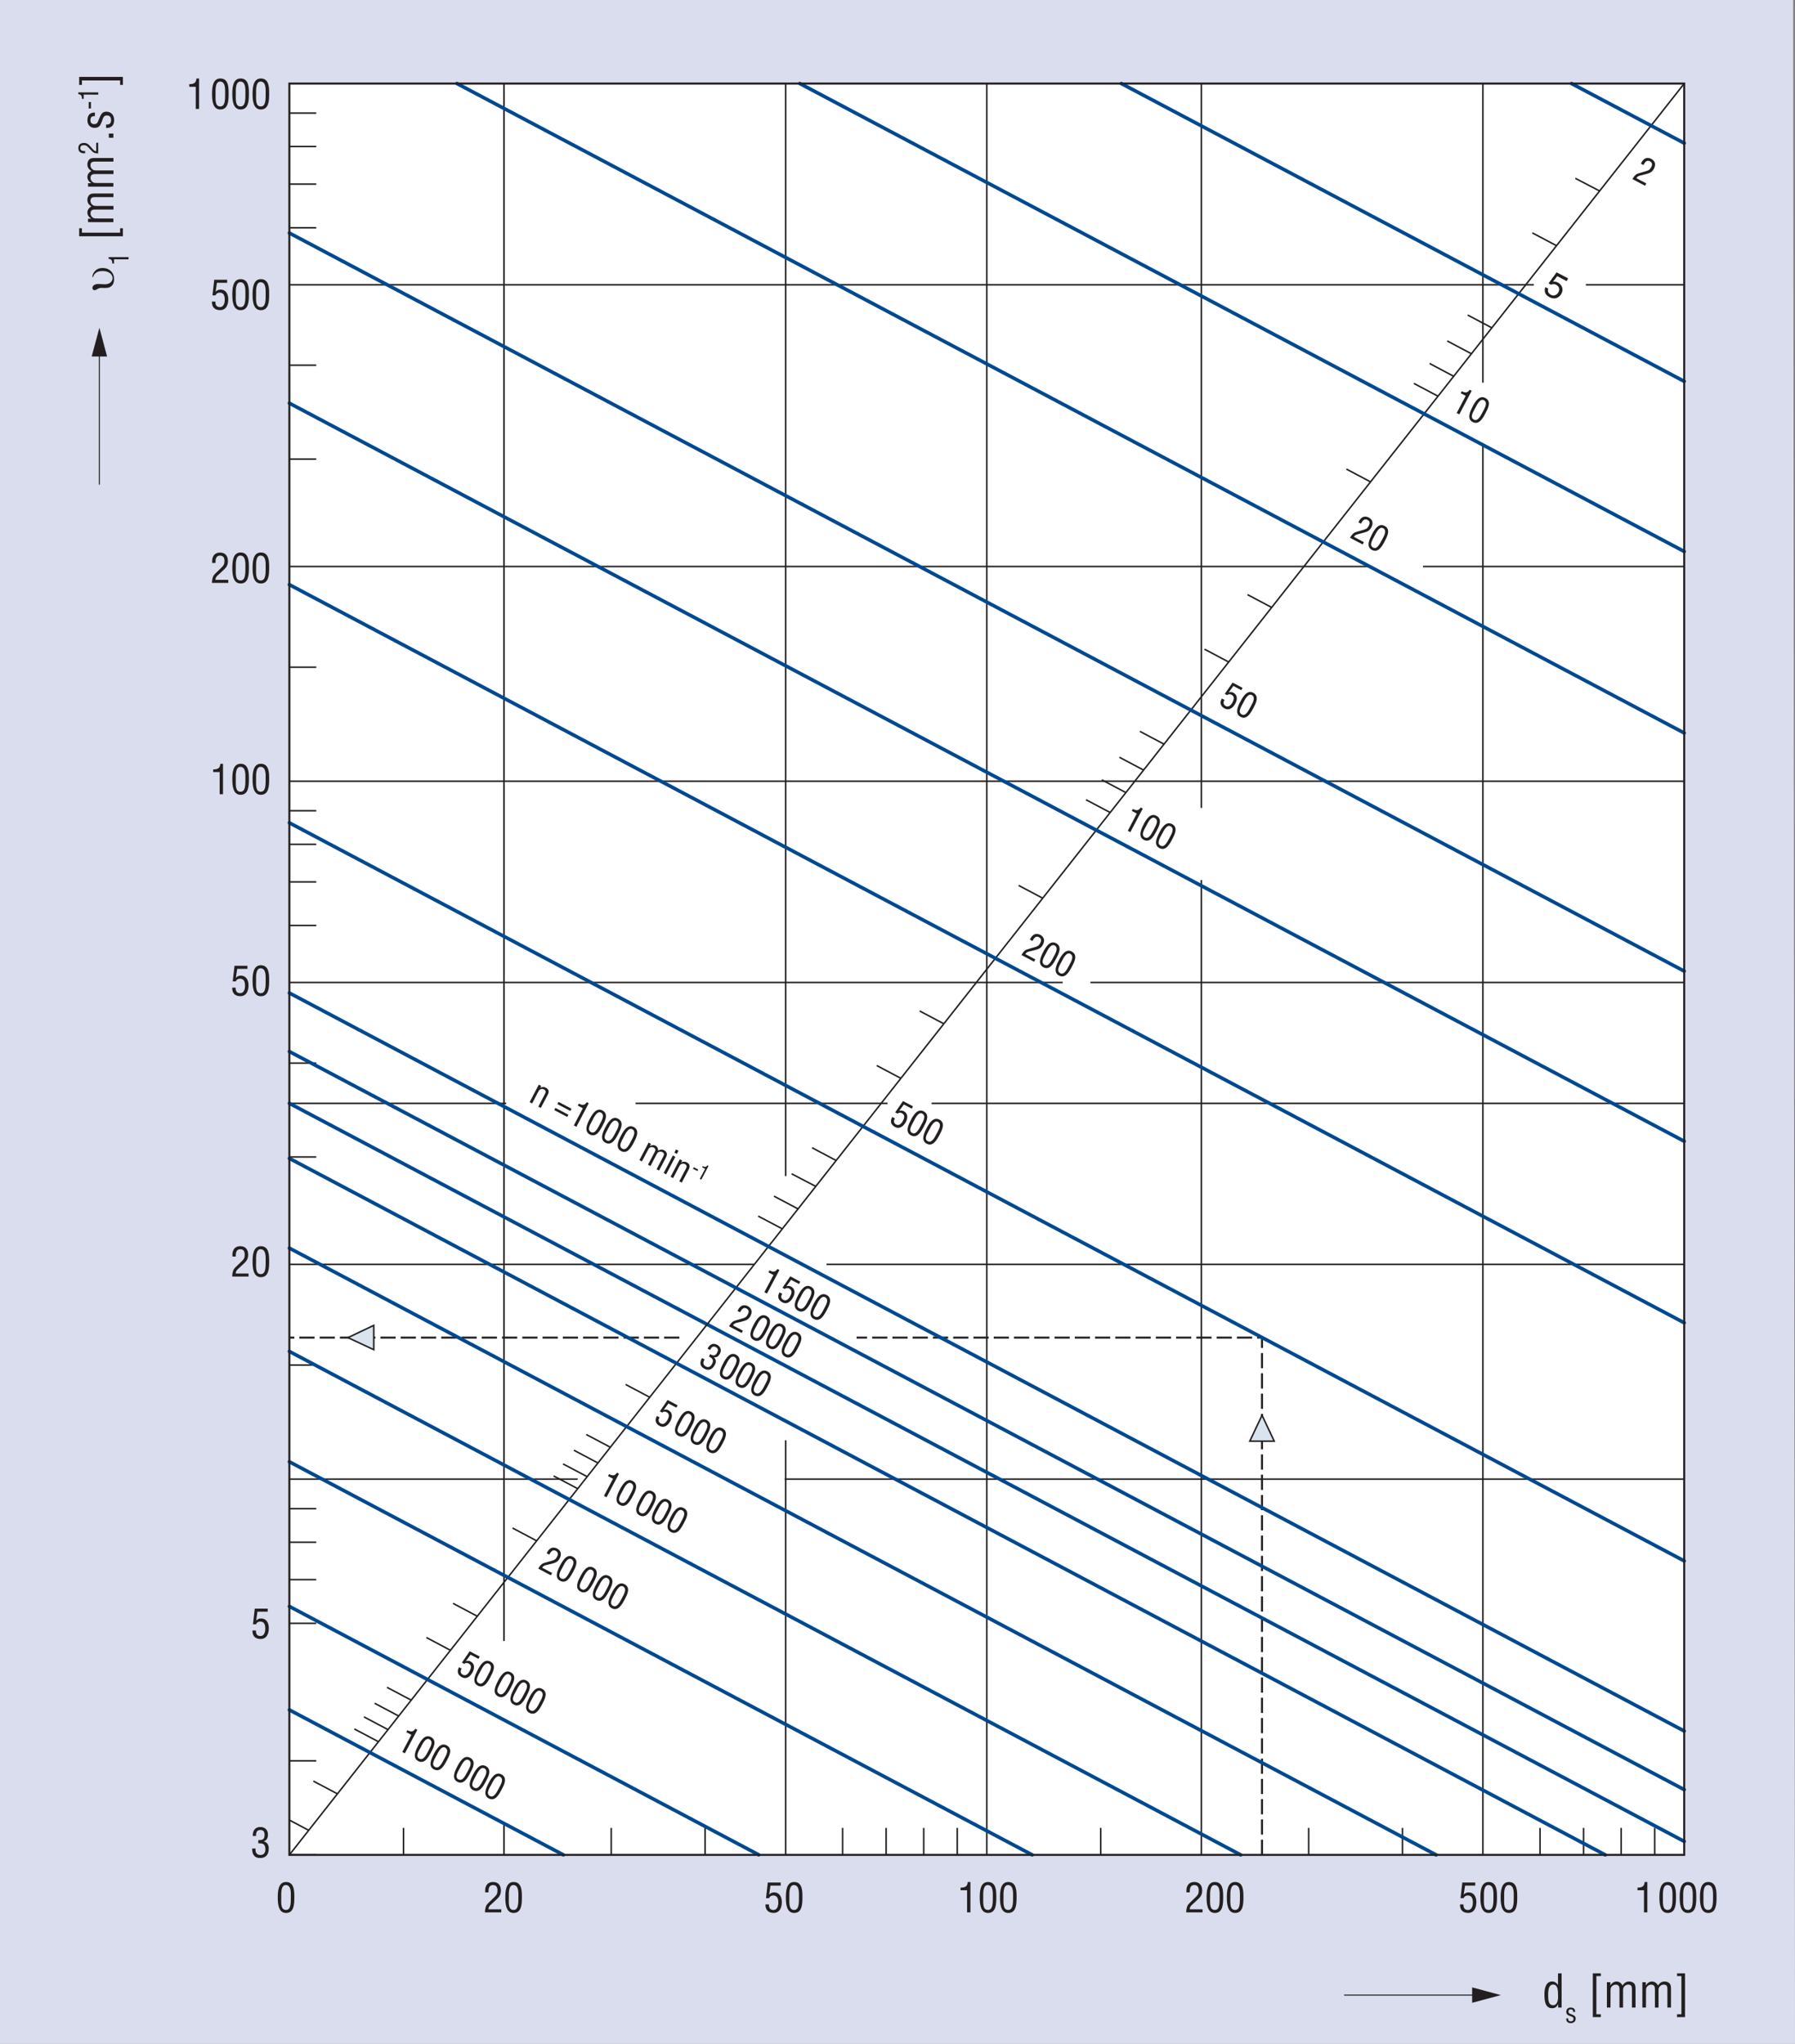 <?xml version="1.0" encoding="UTF-8"?>
<svg xmlns="http://www.w3.org/2000/svg" id="Layer_1" viewBox="0 0 354.33 403.2">
  <rect x="0" y="0" width="354.33" height="403.2" fill="#808080" stroke="none"/>
  <defs>
    <style>.cls-1{stroke-width:.2px;}.cls-1,.cls-2,.cls-3,.cls-4{stroke:#231f20;}.cls-1,.cls-2,.cls-3,.cls-4,.cls-5{fill:none;stroke-miterlimit:2.61;}.cls-2{stroke-dasharray:3 1;}.cls-2,.cls-4{stroke-width:.4px;}.cls-6{fill:#231f20;}.cls-7{fill:#dadded;}.cls-8{fill:#fff;}.cls-3{stroke-width:.3px;}.cls-9{fill:#d9e4ee;}.cls-5{stroke:#004990;stroke-linecap:round;stroke-width:.7px;}</style>
  </defs>
  <polyline class="cls-7" points="0 0 0 403.2 354.33 403.2 353.97 0"></polyline>
  <rect class="cls-8" x="57.12" y="16.48" width="275.34" height="349.44"></rect>
  <path class="cls-6" d="M38.64,17.12h-1.28v-.52c.86-.02,1.33-.17,1.42-1.11h.52v6h-.66"></path>
  <path class="cls-6" d="M41.86,18.53c0-1.12.07-3.05,1.63-3.05,1.68,0,1.64,1.9,1.64,3.05,0,1.36-.07,3.07-1.64,3.07s-1.63-2.01-1.63-3.07M43.49,21c.99,0,.95-1.42.95-2.57,0-.85.09-2.27-.95-2.34-1.06-.06-.94,1.79-.94,2.34,0,1.15-.16,2.57.94,2.57"></path>
  <path class="cls-6" d="M45.86,18.53c0-1.12.07-3.05,1.63-3.05,1.68,0,1.64,1.9,1.64,3.05,0,1.36-.07,3.07-1.64,3.07s-1.63-2.01-1.63-3.07M47.49,21c.99,0,.95-1.42.95-2.57,0-.85.09-2.27-.95-2.34-1.06-.06-.94,1.79-.94,2.34,0,1.15-.16,2.57.94,2.57"></path>
  <path class="cls-6" d="M49.86,18.53c0-1.12.07-3.05,1.63-3.05,1.68,0,1.64,1.9,1.64,3.05,0,1.36-.07,3.07-1.64,3.07s-1.63-2.01-1.63-3.07M51.49,21c.99,0,.95-1.42.95-2.57,0-.85.09-2.27-.95-2.34-1.06-.06-.94,1.79-.94,2.34,0,1.15-.16,2.57.94,2.57"></path>
  <path class="cls-6" d="M42.52,59.5c-.03.64.21,1.09.89,1.09s.96-.7.96-1.45c0-.69-.15-1.41-1-1.41-.4,0-.68.18-.84.54h-.59l.35-3.08h2.55v.6h-2.02l-.26,1.77c.28-.29.55-.43.97-.43,1.1,0,1.53.93,1.53,1.9,0,1.06-.39,2.15-1.63,2.15-1.06,0-1.64-.63-1.59-1.69"></path>
  <path class="cls-6" d="M45.86,58.12c0-1.12.07-3.05,1.63-3.05,1.68,0,1.64,1.9,1.64,3.05,0,1.36-.07,3.07-1.64,3.07s-1.63-2.01-1.63-3.07M47.49,60.59c.99,0,.95-1.42.95-2.57,0-.85.09-2.27-.95-2.34-1.06-.06-.94,1.79-.94,2.34,0,1.15-.16,2.57.94,2.57"></path>
  <path class="cls-6" d="M49.86,58.12c0-1.12.07-3.05,1.63-3.05,1.68,0,1.64,1.9,1.64,3.05,0,1.36-.07,3.07-1.64,3.07s-1.63-2.01-1.63-3.07M51.49,60.59c.99,0,.95-1.42.95-2.57,0-.85.09-2.27-.95-2.34-1.06-.06-.94,1.79-.94,2.34,0,1.15-.16,2.57.94,2.57"></path>
  <path class="cls-6" d="M42.96,113.52c-.29.26-.42.5-.43.87h2.53v.6h-3.22c0-.43.07-.87.24-1.29.09-.21.3-.43.47-.6l1.14-1.1c.46-.45.62-.69.62-1.34,0-.61-.21-1.05-.89-1.05-.82,0-.9.81-.88,1.44h-.66v-.37c0-.44.11-.86.38-1.2.18-.19.52-.47,1.19-.47,1.02,0,1.54.68,1.54,1.67,0,.88-.35,1.31-.97,1.87"></path>
  <path class="cls-6" d="M45.86,112.04c0-1.12.07-3.05,1.63-3.05,1.68,0,1.64,1.9,1.64,3.05,0,1.36-.07,3.07-1.64,3.07s-1.63-2.01-1.63-3.07M47.49,114.51c.99,0,.95-1.42.95-2.57,0-.85.09-2.27-.95-2.34-1.06-.06-.94,1.79-.94,2.34,0,1.15-.16,2.57.94,2.57"></path>
  <path class="cls-6" d="M49.86,112.04c0-1.12.07-3.05,1.63-3.05,1.68,0,1.64,1.9,1.64,3.05,0,1.36-.07,3.07-1.64,3.07s-1.63-2.01-1.63-3.07M51.49,114.51c.99,0,.95-1.42.95-2.57,0-.85.09-2.27-.95-2.34-1.06-.06-.94,1.79-.94,2.34,0,1.15-.16,2.57.94,2.57"></path>
  <path class="cls-6" d="M43.36,152.31h-1.28v-.52c.86-.02,1.33-.17,1.42-1.11h.52v6h-.66"></path>
  <path class="cls-6" d="M45.86,153.72c0-1.12.07-3.05,1.63-3.05,1.68,0,1.64,1.9,1.64,3.05,0,1.36-.07,3.07-1.64,3.07s-1.63-2.01-1.63-3.07M47.49,156.19c.99,0,.95-1.42.95-2.57,0-.85.09-2.27-.95-2.34-1.06-.06-.94,1.79-.94,2.34,0,1.15-.16,2.57.94,2.57"></path>
  <path class="cls-6" d="M49.86,153.72c0-1.12.07-3.05,1.63-3.05,1.68,0,1.64,1.9,1.64,3.05,0,1.36-.07,3.07-1.64,3.07s-1.63-2.01-1.63-3.07M51.49,156.19c.99,0,.95-1.42.95-2.57,0-.85.09-2.27-.95-2.34-1.06-.06-.94,1.79-.94,2.34,0,1.15-.16,2.57.94,2.57"></path>
  <path class="cls-6" d="M46.52,194.84c-.03.64.21,1.09.89,1.09s.96-.7.96-1.45c0-.69-.15-1.41-1-1.41-.4,0-.68.18-.84.54h-.59l.35-3.08h2.55v.6h-2.02l-.26,1.77c.28-.29.55-.43.97-.43,1.1,0,1.53.93,1.53,1.9,0,1.06-.39,2.15-1.63,2.15-1.06,0-1.64-.63-1.59-1.69"></path>
  <path class="cls-6" d="M49.86,193.46c0-1.12.07-3.04,1.63-3.04,1.68,0,1.64,1.9,1.64,3.04,0,1.36-.07,3.07-1.64,3.07s-1.63-2.01-1.63-3.07M51.49,195.93c.99,0,.95-1.42.95-2.57,0-.85.09-2.27-.95-2.34-1.06-.06-.94,1.79-.94,2.34,0,1.15-.16,2.57.94,2.57"></path>
  <path class="cls-6" d="M46.96,250.36c-.29.26-.42.5-.43.87h2.53v.6h-3.22c0-.43.07-.87.24-1.29.09-.21.3-.43.47-.6l1.14-1.1c.46-.45.62-.69.62-1.34,0-.61-.21-1.06-.89-1.06-.82,0-.9.81-.88,1.44h-.66v-.37c0-.44.11-.86.38-1.2.18-.19.52-.47,1.19-.47,1.02,0,1.54.68,1.54,1.67,0,.88-.35,1.31-.97,1.87"></path>
  <path class="cls-6" d="M49.86,248.88c0-1.12.07-3.04,1.63-3.04,1.68,0,1.64,1.9,1.64,3.04,0,1.36-.07,3.07-1.64,3.07s-1.63-2.01-1.63-3.07M51.49,251.35c.99,0,.95-1.42.95-2.57,0-.85.09-2.27-.95-2.34-1.06-.06-.94,1.79-.94,2.34,0,1.15-.16,2.57.94,2.57"></path>
  <path class="cls-6" d="M50.52,321.66c-.03.64.21,1.09.89,1.09s.96-.7.96-1.45c0-.69-.15-1.41-1-1.41-.4,0-.68.18-.84.54h-.59l.35-3.09h2.55v.6h-2.02l-.26,1.77c.28-.29.55-.43.97-.43,1.1,0,1.53.93,1.53,1.9,0,1.06-.39,2.15-1.63,2.15-1.06,0-1.64-.63-1.59-1.69"></path>
  <path class="cls-6" d="M50.99,363.01c.53-.03,1.24.08,1.24-1.02,0-.58-.18-.98-.84-.98-.75,0-.86.56-.86,1.18h-.63c-.03-1.01.42-1.77,1.5-1.77.9,0,1.49.58,1.49,1.49,0,.65-.2,1.12-.84,1.35.7.16,1,.71,1,1.39,0,1.12-.5,1.89-1.69,1.89s-1.61-.79-1.58-1.88h.66c-.06.64.13,1.28.98,1.28.66,0,.97-.46.97-1.07,0-1.05-.4-1.25-1.41-1.24"></path>
  <path class="cls-6" d="M54.83,374.31c0-1.12.07-3.04,1.63-3.04,1.68,0,1.64,1.9,1.64,3.04,0,1.36-.07,3.07-1.64,3.07s-1.63-2.01-1.63-3.07M56.46,376.78c.99,0,.95-1.42.95-2.57,0-.85.09-2.27-.95-2.34-1.06-.06-.94,1.79-.94,2.34,0,1.15-.16,2.57.94,2.57"></path>
  <path class="cls-6" d="M96.85,375.79c-.29.26-.42.5-.43.87h2.53v.6h-3.22c0-.43.07-.87.24-1.29.09-.21.3-.43.47-.6l1.14-1.1c.46-.45.62-.69.62-1.34,0-.61-.21-1.06-.89-1.06-.82,0-.9.81-.88,1.44h-.66v-.37c0-.44.11-.86.38-1.2.18-.19.52-.47,1.19-.47,1.02,0,1.54.68,1.54,1.67,0,.88-.35,1.31-.97,1.87"></path>
  <path class="cls-6" d="M99.75,374.31c0-1.12.07-3.04,1.63-3.04,1.68,0,1.64,1.9,1.64,3.04,0,1.36-.07,3.07-1.64,3.07s-1.63-2.01-1.63-3.07M101.38,376.78c.99,0,.95-1.42.95-2.57,0-.85.09-2.27-.95-2.34-1.06-.06-.94,1.79-.94,2.34,0,1.15-.16,2.57.94,2.57"></path>
  <path class="cls-6" d="M151.79,375.7c-.03.64.21,1.09.89,1.09s.96-.7.96-1.45c0-.69-.15-1.41-1-1.41-.4,0-.68.18-.84.54h-.59l.35-3.09h2.55v.6h-2.02l-.26,1.77c.28-.29.55-.43.97-.43,1.1,0,1.53.93,1.53,1.9,0,1.06-.39,2.15-1.63,2.15-1.06,0-1.64-.63-1.59-1.69"></path>
  <path class="cls-6" d="M155.13,374.31c0-1.12.07-3.04,1.63-3.04,1.68,0,1.64,1.9,1.64,3.04,0,1.36-.07,3.07-1.64,3.07s-1.63-2.01-1.63-3.07M156.76,376.78c.99,0,.95-1.42.95-2.57,0-.85.09-2.27-.95-2.34-1.06-.06-.94,1.79-.94,2.34,0,1.15-.16,2.57.94,2.57"></path>
  <path class="cls-6" d="M190.9,372.9h-1.28v-.52c.86-.02,1.33-.18,1.42-1.11h.52v5.99h-.66"></path>
  <path class="cls-6" d="M193.4,374.31c0-1.12.07-3.04,1.63-3.04,1.68,0,1.64,1.9,1.64,3.04,0,1.36-.07,3.07-1.64,3.07s-1.63-2.01-1.63-3.07M195.03,376.78c.99,0,.95-1.42.95-2.57,0-.85.09-2.27-.95-2.34-1.06-.06-.94,1.79-.94,2.34,0,1.15-.16,2.57.94,2.57"></path>
  <path class="cls-6" d="M197.4,374.31c0-1.12.07-3.04,1.63-3.04,1.68,0,1.64,1.9,1.64,3.04,0,1.36-.07,3.07-1.64,3.07s-1.63-2.01-1.63-3.07M199.03,376.78c.99,0,.95-1.42.95-2.57,0-.85.09-2.27-.95-2.34-1.06-.06-.94,1.79-.94,2.34,0,1.15-.16,2.57.94,2.57"></path>
  <path class="cls-6" d="M235.28,375.79c-.29.26-.42.5-.43.87h2.53v.6h-3.22c0-.43.06-.87.24-1.29.09-.21.3-.43.47-.6l1.14-1.1c.46-.45.62-.69.62-1.34,0-.61-.21-1.06-.89-1.06-.83,0-.9.81-.88,1.44h-.66v-.37c0-.44.11-.86.38-1.2.18-.19.52-.47,1.19-.47,1.02,0,1.54.68,1.54,1.67,0,.88-.35,1.31-.97,1.87"></path>
  <path class="cls-6" d="M238.18,374.31c0-1.12.07-3.04,1.63-3.04,1.68,0,1.64,1.9,1.64,3.04,0,1.36-.07,3.07-1.64,3.07s-1.63-2.01-1.63-3.07M239.81,376.78c.99,0,.95-1.42.95-2.57,0-.85.09-2.27-.95-2.34-1.06-.06-.94,1.79-.94,2.34,0,1.15-.16,2.57.94,2.57"></path>
  <path class="cls-6" d="M242.18,374.31c0-1.12.07-3.04,1.63-3.04,1.68,0,1.64,1.9,1.64,3.04,0,1.36-.07,3.07-1.64,3.07s-1.63-2.01-1.63-3.07M243.81,376.78c.99,0,.95-1.42.95-2.57,0-.85.09-2.27-.95-2.34-1.06-.06-.94,1.79-.94,2.34,0,1.15-.16,2.57.94,2.57"></path>
  <path class="cls-6" d="M288.89,375.7c-.03.64.21,1.09.89,1.09s.96-.7.96-1.45c0-.69-.15-1.41-1-1.41-.4,0-.68.18-.84.54h-.59l.35-3.09h2.55v.6h-2.01l-.27,1.77c.28-.29.55-.43.97-.43,1.1,0,1.53.93,1.53,1.9,0,1.06-.39,2.15-1.63,2.15-1.06,0-1.64-.63-1.59-1.69"></path>
  <path class="cls-6" d="M292.23,374.31c0-1.12.07-3.04,1.63-3.04,1.68,0,1.64,1.9,1.64,3.04,0,1.36-.07,3.07-1.64,3.07s-1.63-2.01-1.63-3.07M293.86,376.78c.99,0,.95-1.42.95-2.57,0-.85.09-2.27-.95-2.34-1.06-.06-.94,1.79-.94,2.34,0,1.15-.16,2.57.94,2.57"></path>
  <path class="cls-6" d="M296.23,374.31c0-1.12.07-3.04,1.63-3.04,1.68,0,1.64,1.9,1.64,3.04,0,1.36-.07,3.07-1.64,3.07s-1.63-2.01-1.63-3.07M297.86,376.78c.99,0,.95-1.42.95-2.57,0-.85.09-2.27-.95-2.34-1.06-.06-.94,1.79-.94,2.34,0,1.15-.16,2.57.94,2.57"></path>
  <path class="cls-6" d="M324.52,372.9h-1.28v-.52c.86-.02,1.33-.18,1.42-1.11h.52v5.99h-.66"></path>
  <path class="cls-6" d="M327.57,374.31c0-1.12.07-3.04,1.63-3.04,1.68,0,1.64,1.9,1.64,3.04,0,1.36-.07,3.07-1.64,3.07s-1.63-2.01-1.63-3.07M329.2,376.78c.99,0,.95-1.42.95-2.57,0-.85.09-2.27-.95-2.34-1.06-.06-.94,1.79-.94,2.34,0,1.15-.16,2.57.94,2.57"></path>
  <path class="cls-6" d="M331.57,374.31c0-1.12.07-3.04,1.63-3.04,1.68,0,1.64,1.9,1.64,3.04,0,1.36-.07,3.07-1.64,3.07s-1.63-2.01-1.63-3.07M333.2,376.78c.99,0,.95-1.42.95-2.57,0-.85.09-2.27-.95-2.34-1.06-.06-.94,1.79-.94,2.34,0,1.15-.16,2.57.94,2.57"></path>
  <path class="cls-6" d="M335.57,374.31c0-1.12.07-3.04,1.63-3.04,1.68,0,1.64,1.9,1.64,3.04,0,1.36-.07,3.07-1.64,3.07s-1.63-2.01-1.63-3.07M337.2,376.78c.99,0,.95-1.42.95-2.57,0-.85.09-2.27-.95-2.34-1.06-.06-.94,1.79-.94,2.34,0,1.15-.16,2.57.94,2.57"></path>
  <path class="cls-6" d="M106.64,214.58c.4-.17.75-.21,1.12,0,.51.27.71.72.39,1.33l-1.4,2.66-.49-.26,1.32-2.52c.19-.36.2-.66-.2-.87-.18-.1-.39-.12-.58-.06-.29.08-.42.26-.55.51l-1.21,2.31-.49-.26,1.81-3.45.48.25"></path>
  <path class="cls-6" d="M111.97,220.34l-2.56-1.35.23-.43,2.56,1.35M112.59,219.16l-2.56-1.35.23-.43,2.56,1.35-.23.43Z"></path>
  <path class="cls-6" d="M115.05,218.63l-.99-.52.21-.4c.67.34,1.1.41,1.55-.28l.4.21-2.44,4.65-.51-.27"></path>
  <path class="cls-6" d="M116.41,220.75c.46-.87,1.3-2.33,2.5-1.69,1.3.69.49,2.15.03,3.03-.55,1.05-1.3,2.35-2.52,1.71-1.24-.66-.45-2.23-.01-3.05M116.66,223.33c.77.41,1.31-.71,1.78-1.61.34-.66.99-1.73.22-2.21-.79-.48-1.46,1-1.68,1.43-.47.89-1.17,1.93-.32,2.38"></path>
  <path class="cls-6" d="M119.5,222.38c.46-.87,1.29-2.33,2.5-1.69,1.3.69.49,2.15.03,3.03-.55,1.05-1.3,2.35-2.52,1.71-1.24-.65-.45-2.23-.01-3.05M119.76,224.97c.77.41,1.31-.71,1.78-1.61.35-.66.99-1.72.22-2.21-.79-.48-1.46,1-1.68,1.43-.47.89-1.17,1.93-.32,2.38"></path>
  <path class="cls-6" d="M122.59,224.02c.46-.87,1.3-2.33,2.5-1.69,1.3.69.49,2.15.03,3.03-.55,1.05-1.3,2.35-2.52,1.71-1.24-.66-.45-2.23-.01-3.05M122.85,226.61c.77.41,1.31-.71,1.78-1.61.34-.66.99-1.73.22-2.21-.79-.48-1.46,1-1.68,1.43-.47.89-1.17,1.93-.32,2.38"></path>
  <path class="cls-6" d="M126.71,229.12l-.49-.26,1.81-3.45.47.25-.23.44c.33-.2.75-.28,1.11-.09.37.19.55.57.53.98.43-.23.78-.29,1.21-.06.23.12.41.32.5.58.11.32-.1.7-.21.92l-1.31,2.49-.49-.26,1.32-2.52c.2-.38.21-.66-.21-.88-.17-.08-.37-.1-.56-.05-.29.07-.42.26-.55.51l-1.21,2.31-.49-.26,1.33-2.52c.19-.36.2-.66-.2-.87-.18-.1-.39-.12-.58-.06-.29.07-.41.27-.54.51"></path>
  <path class="cls-6" d="M131.01,231.4l1.81-3.45.49.26-1.81,3.45M133.12,227.37l.33-.62.49.26-.33.62-.49-.26Z"></path>
  <path class="cls-6" d="M134.47,229.31c.4-.17.75-.2,1.12,0,.51.27.7.72.39,1.33l-1.4,2.66-.49-.26,1.32-2.52c.19-.36.2-.66-.2-.87-.18-.1-.39-.12-.58-.06-.29.07-.42.26-.55.51l-1.21,2.31-.49-.26,1.81-3.45.48.25"></path>
  <polyline class="cls-6" points="136.79 230.56 136.95 230.26 137.82 230.72 137.67 231.02"></polyline>
  <path class="cls-6" d="M139.19,230.58l-.58-.3.12-.23c.39.2.64.24.9-.16l.23.12-1.42,2.71-.3-.16"></path>
  <path class="cls-6" d="M152.68,251.53l-.99-.52.21-.4c.67.34,1.1.41,1.56-.28l.4.21-2.46,4.64-.51-.27"></path>
  <path class="cls-6" d="M154.41,255.22c-.29.48-.29.93.24,1.21.54.29,1.03-.15,1.34-.73.28-.53.46-1.15-.2-1.5-.31-.16-.6-.14-.87.08l-.46-.24,1.54-2.25,1.97,1.05-.25.46-1.56-.82-.93,1.27c.33-.11.6-.11.93.06.85.46.8,1.34.4,2.1-.44.82-1.18,1.51-2.14,1-.82-.44-1.01-1.16-.54-1.96"></path>
  <path class="cls-6" d="M157.55,255.52c.46-.87,1.3-2.33,2.51-1.69,1.3.69.49,2.14.02,3.03-.56,1.05-1.31,2.35-2.53,1.71-1.24-.65-.44-2.22,0-3.05M157.8,258.1c.77.41,1.32-.71,1.79-1.6.35-.66,1-1.72.22-2.2-.79-.48-1.46,1-1.69,1.43-.47.89-1.18,1.93-.33,2.38"></path>
  <path class="cls-6" d="M160.65,257.15c.46-.87,1.3-2.33,2.51-1.69,1.3.69.49,2.14.02,3.03-.56,1.05-1.31,2.35-2.53,1.71-1.24-.65-.44-2.22,0-3.05M160.9,259.73c.77.41,1.32-.71,1.79-1.6.35-.66,1-1.72.22-2.2-.79-.48-1.47,1-1.69,1.43-.47.89-1.18,1.93-.32,2.38"></path>
  <path class="cls-6" d="M145.38,260.97c-.33.08-.53.21-.69.5l1.96,1.04-.25.46-2.49-1.32c.18-.33.41-.65.72-.9.15-.12.41-.21.61-.27l1.34-.39c.54-.16.76-.28,1.03-.78.25-.47.27-.9-.25-1.18-.64-.34-1.02.26-1.27.75l-.51-.27.15-.28c.18-.34.44-.62.79-.77.22-.07.6-.15,1.11.12.79.42.92,1.16.51,1.93-.36.68-.81.87-1.52,1.05"></path>
  <path class="cls-6" d="M148.79,261.3c.46-.87,1.3-2.33,2.51-1.69,1.3.69.49,2.14.02,3.03-.56,1.05-1.31,2.35-2.53,1.71-1.24-.65-.44-2.22,0-3.04M149.04,263.88c.77.41,1.32-.71,1.79-1.6.35-.66,1-1.72.22-2.2-.79-.48-1.47,1-1.69,1.43-.47.89-1.18,1.93-.32,2.38"></path>
  <path class="cls-6" d="M151.88,262.94c.46-.87,1.3-2.33,2.51-1.69,1.3.69.49,2.14.02,3.03-.56,1.05-1.31,2.35-2.53,1.71-1.24-.65-.44-2.22,0-3.04M152.13,265.52c.77.41,1.32-.71,1.79-1.6.35-.66,1-1.72.22-2.2-.79-.48-1.47,1-1.69,1.43-.47.89-1.18,1.93-.32,2.38"></path>
  <path class="cls-6" d="M154.97,264.58c.46-.87,1.3-2.33,2.51-1.69,1.3.69.49,2.14.02,3.03-.56,1.05-1.31,2.35-2.53,1.71-1.24-.65-.44-2.22,0-3.04M155.22,267.16c.77.41,1.32-.71,1.79-1.6.35-.66,1-1.72.22-2.2-.79-.48-1.47,1-1.69,1.43-.47.89-1.18,1.93-.32,2.38"></path>
  <path class="cls-6" d="M130.2,279.6c-.29.48-.28.93.24,1.21.54.29,1.03-.15,1.34-.73.28-.53.46-1.15-.2-1.5-.31-.16-.6-.14-.87.08l-.46-.24,1.54-2.24,1.97,1.05-.25.46-1.56-.82-.93,1.27c.33-.11.6-.11.93.06.85.46.8,1.34.4,2.1-.44.82-1.18,1.5-2.14,1-.82-.44-1.01-1.16-.54-1.96"></path>
  <path class="cls-6" d="M133.9,280.19c.46-.87,1.3-2.33,2.51-1.69,1.3.69.49,2.14.02,3.03-.56,1.05-1.31,2.35-2.53,1.71-1.24-.65-.44-2.22,0-3.05M134.15,282.77c.77.41,1.32-.71,1.79-1.6.35-.66,1-1.72.22-2.2-.79-.48-1.46,1-1.69,1.43-.47.89-1.18,1.93-.32,2.38"></path>
  <path class="cls-6" d="M137,281.83c.46-.87,1.3-2.33,2.51-1.69,1.3.69.49,2.14.02,3.03-.56,1.05-1.31,2.35-2.53,1.71-1.24-.65-.44-2.22,0-3.05M137.25,284.41c.77.41,1.32-.71,1.79-1.6.35-.66,1-1.72.22-2.2-.79-.48-1.46,1-1.69,1.43-.47.89-1.18,1.93-.33,2.38"></path>
  <path class="cls-6" d="M140.09,283.46c.46-.87,1.3-2.33,2.51-1.69,1.3.69.49,2.14.02,3.03-.56,1.05-1.31,2.35-2.53,1.71-1.24-.65-.44-2.22,0-3.05M140.34,286.05c.77.41,1.32-.71,1.79-1.6.35-.66,1-1.72.22-2.2-.79-.48-1.46,1-1.69,1.43-.47.89-1.18,1.93-.32,2.38"></path>
  <path class="cls-6" d="M121.01,291.72l-.99-.52.21-.4c.67.34,1.1.41,1.56-.28l.4.21-2.46,4.64-.51-.27"></path>
  <path class="cls-6" d="M122.36,293.84c.46-.87,1.3-2.33,2.51-1.69,1.3.69.49,2.14.02,3.03-.56,1.05-1.31,2.35-2.53,1.71-1.24-.65-.44-2.22,0-3.04M122.61,296.42c.77.41,1.32-.71,1.79-1.6.35-.66,1-1.72.22-2.2-.79-.48-1.46,1-1.69,1.43-.47.89-1.18,1.93-.33,2.38"></path>
  <path class="cls-6" d="M126.26,295.9c.46-.87,1.3-2.33,2.51-1.69,1.3.69.49,2.14.02,3.03-.56,1.05-1.31,2.35-2.53,1.71-1.24-.65-.44-2.22,0-3.04M126.51,298.48c.77.41,1.32-.71,1.79-1.6.35-.66,1-1.72.22-2.2-.79-.48-1.46,1-1.69,1.43-.47.89-1.18,1.93-.33,2.38"></path>
  <path class="cls-6" d="M129.35,297.54c.46-.87,1.3-2.33,2.51-1.69,1.3.69.49,2.14.02,3.03-.56,1.05-1.31,2.35-2.53,1.71-1.24-.65-.44-2.22,0-3.05M129.6,300.12c.77.41,1.32-.71,1.79-1.6.35-.66,1-1.72.22-2.2-.79-.48-1.46,1-1.69,1.43-.47.89-1.18,1.93-.32,2.38"></path>
  <path class="cls-6" d="M132.44,299.18c.46-.87,1.3-2.33,2.51-1.69,1.3.69.49,2.14.02,3.03-.56,1.05-1.31,2.35-2.53,1.71-1.24-.65-.44-2.22,0-3.04M132.69,301.76c.77.41,1.32-.71,1.79-1.6.35-.66,1-1.72.22-2.2-.79-.48-1.46,1-1.69,1.43-.47.89-1.18,1.93-.33,2.38"></path>
  <path class="cls-6" d="M140.17,267.14c.42.19.93.57,1.38-.28.24-.45.27-.83-.25-1.11-.58-.31-.89.08-1.14.56l-.49-.26c.39-.79,1.05-1.2,1.89-.76.69.37.92,1.07.55,1.76-.27.5-.61.79-1.2.7.47.41.48.96.2,1.49-.46.87-1.16,1.26-2.08.77-.93-.49-.92-1.27-.45-2.1l.51.27c-.31.47-.43,1.04.24,1.39.51.27.94.04,1.19-.43.43-.81.2-1.13-.58-1.54"></path>
  <path class="cls-6" d="M142.77,268.94c.46-.87,1.3-2.33,2.51-1.69,1.3.69.49,2.14.02,3.03-.56,1.05-1.31,2.35-2.53,1.71-1.24-.65-.44-2.22,0-3.04M143.02,271.52c.77.41,1.32-.71,1.79-1.6.35-.66,1-1.72.22-2.2-.79-.48-1.46,1-1.69,1.43-.47.89-1.18,1.93-.32,2.38"></path>
  <path class="cls-6" d="M145.86,270.58c.46-.87,1.3-2.33,2.51-1.69,1.3.69.49,2.14.02,3.03-.56,1.05-1.31,2.35-2.53,1.71-1.24-.65-.44-2.22,0-3.04M146.11,273.16c.77.41,1.32-.71,1.79-1.6.35-.66,1-1.72.22-2.2-.79-.48-1.46,1-1.69,1.43-.47.89-1.18,1.93-.32,2.38"></path>
  <path class="cls-6" d="M148.95,272.22c.46-.87,1.3-2.33,2.51-1.69,1.3.69.49,2.14.02,3.03-.56,1.05-1.31,2.35-2.53,1.71-1.24-.65-.44-2.22,0-3.04M149.2,274.8c.77.41,1.32-.71,1.79-1.6.35-.66,1-1.72.22-2.2-.79-.48-1.46,1-1.69,1.43-.47.89-1.18,1.93-.32,2.38"></path>
  <path class="cls-6" d="M107.72,308.77c-.33.08-.53.21-.69.5l1.96,1.04-.25.46-2.49-1.32c.18-.33.41-.65.72-.9.15-.12.41-.21.61-.27l1.34-.38c.54-.16.77-.28,1.03-.78.25-.47.27-.9-.25-1.18-.64-.34-1.02.26-1.27.75l-.51-.27.15-.28c.18-.34.44-.62.79-.77.22-.07.6-.15,1.12.12.79.42.92,1.16.51,1.93-.36.68-.81.87-1.52,1.05"></path>
  <path class="cls-6" d="M110.57,308.81c.46-.87,1.3-2.33,2.51-1.69,1.3.69.49,2.14.02,3.03-.56,1.05-1.31,2.35-2.53,1.7-1.24-.65-.44-2.22,0-3.04M110.82,311.39c.77.41,1.32-.71,1.79-1.6.35-.66,1-1.72.22-2.2-.79-.48-1.46,1-1.69,1.43-.47.89-1.18,1.93-.33,2.38"></path>
  <path class="cls-6" d="M114.59,310.93c.46-.87,1.3-2.33,2.51-1.69,1.3.69.49,2.14.02,3.03-.56,1.05-1.31,2.35-2.53,1.7-1.24-.65-.44-2.22,0-3.04M114.84,313.52c.77.41,1.32-.71,1.79-1.6.35-.66,1-1.72.22-2.2-.79-.48-1.46,1-1.69,1.43-.47.89-1.18,1.93-.32,2.38"></path>
  <path class="cls-6" d="M117.68,312.57c.46-.87,1.3-2.33,2.51-1.69,1.3.69.49,2.14.02,3.03-.56,1.05-1.31,2.35-2.53,1.71-1.24-.65-.44-2.22,0-3.05M117.93,315.15c.77.41,1.32-.71,1.79-1.6.35-.66,1-1.72.22-2.2-.79-.48-1.46,1-1.69,1.43-.47.89-1.18,1.93-.33,2.38"></path>
  <path class="cls-6" d="M120.77,314.21c.46-.87,1.3-2.33,2.51-1.69,1.3.69.49,2.14.02,3.03-.56,1.05-1.31,2.35-2.53,1.71-1.24-.65-.44-2.22,0-3.04M121.02,316.79c.77.41,1.32-.71,1.79-1.6.35-.66,1-1.72.22-2.2-.79-.48-1.46,1-1.69,1.43-.47.89-1.18,1.93-.32,2.38"></path>
  <path class="cls-6" d="M91.13,329.18c-.29.48-.28.93.24,1.21.54.29,1.03-.15,1.34-.73.28-.53.46-1.15-.2-1.5-.31-.16-.6-.14-.87.08l-.46-.24,1.53-2.25,1.98,1.04-.24.46-1.56-.82-.93,1.27c.33-.11.6-.11.93.06.85.46.8,1.34.41,2.1-.43.82-1.18,1.51-2.14,1-.82-.43-1.01-1.16-.54-1.96"></path>
  <path class="cls-6" d="M94.28,329.47c.46-.87,1.3-2.33,2.51-1.69,1.3.68.49,2.14.03,3.03-.55,1.05-1.31,2.35-2.52,1.71-1.24-.65-.44-2.22,0-3.04M94.53,332.05c.77.41,1.32-.71,1.79-1.61.35-.66,1-1.72.22-2.2-.79-.48-1.46,1-1.69,1.43-.47.89-1.18,1.93-.32,2.38"></path>
  <path class="cls-6" d="M98.3,331.59c.46-.87,1.3-2.33,2.51-1.69,1.3.68.49,2.14.03,3.03-.55,1.05-1.31,2.35-2.53,1.71-1.24-.65-.44-2.22,0-3.05M98.56,334.17c.77.41,1.32-.71,1.79-1.61.35-.66,1-1.72.22-2.21-.79-.48-1.46,1-1.69,1.43-.47.89-1.17,1.93-.32,2.38"></path>
  <path class="cls-6" d="M101.4,333.22c.46-.87,1.3-2.33,2.51-1.69,1.3.68.49,2.14.03,3.03-.55,1.05-1.31,2.35-2.52,1.71-1.24-.65-.44-2.22,0-3.04M101.65,335.8c.77.4,1.32-.71,1.79-1.61.35-.66,1-1.72.22-2.2-.79-.48-1.46,1-1.69,1.43-.47.89-1.17,1.93-.32,2.38"></path>
  <path class="cls-6" d="M104.49,334.85c.46-.87,1.3-2.33,2.51-1.69,1.3.68.49,2.14.03,3.03-.55,1.05-1.31,2.35-2.52,1.71-1.24-.65-.44-2.22,0-3.05M104.75,337.43c.77.41,1.32-.71,1.79-1.61.35-.66,1-1.72.22-2.2-.79-.48-1.46,1-1.69,1.43-.47.89-1.18,1.93-.32,2.38"></path>
  <path class="cls-6" d="M81.2,342.24l-.99-.52.21-.4c.67.34,1.1.41,1.56-.28l.4.21-2.46,4.64-.51-.27"></path>
  <path class="cls-6" d="M82.55,344.36c.46-.87,1.3-2.33,2.51-1.69,1.3.69.49,2.14.02,3.03-.56,1.05-1.31,2.35-2.53,1.71-1.24-.66-.44-2.22,0-3.05M82.8,346.94c.77.41,1.32-.71,1.79-1.6.35-.66,1-1.72.22-2.2-.79-.48-1.46,1-1.69,1.43-.47.89-1.18,1.93-.32,2.38"></path>
  <path class="cls-6" d="M85.65,346c.46-.87,1.3-2.33,2.51-1.69,1.3.69.49,2.14.02,3.03-.56,1.05-1.31,2.35-2.53,1.71-1.24-.65-.44-2.22,0-3.04M85.9,348.58c.77.41,1.32-.71,1.79-1.6.35-.66,1-1.72.22-2.2-.79-.48-1.46,1-1.69,1.43-.47.89-1.18,1.93-.32,2.38"></path>
  <path class="cls-6" d="M90.28,348.45c.46-.87,1.3-2.33,2.51-1.69,1.3.69.49,2.14.02,3.03-.56,1.05-1.31,2.35-2.53,1.71-1.24-.65-.44-2.22,0-3.04M90.53,351.03c.77.41,1.32-.71,1.79-1.6.35-.66,1-1.72.22-2.2-.79-.48-1.46,1-1.69,1.43-.47.89-1.18,1.93-.33,2.38"></path>
  <path class="cls-6" d="M93.38,350.09c.46-.87,1.3-2.33,2.51-1.69,1.3.69.49,2.14.02,3.03-.56,1.05-1.31,2.35-2.53,1.71-1.24-.65-.44-2.22,0-3.05M93.63,352.67c.77.41,1.32-.71,1.79-1.6.35-.66,1-1.72.22-2.2-.79-.48-1.46,1-1.69,1.43-.47.89-1.18,1.93-.32,2.38"></path>
  <path class="cls-6" d="M96.47,351.73c.46-.87,1.3-2.33,2.51-1.69,1.3.69.49,2.14.02,3.03-.56,1.05-1.31,2.35-2.53,1.71-1.24-.65-.44-2.22,0-3.04M96.72,354.31c.77.41,1.32-.71,1.79-1.6.35-.66,1-1.72.22-2.2-.79-.48-1.46,1-1.69,1.43-.47.89-1.18,1.93-.32,2.38"></path>
  <path class="cls-6" d="M176.66,220.64c-.29.48-.29.93.24,1.2.54.29,1.03-.15,1.34-.73.28-.53.46-1.15-.2-1.5-.31-.16-.6-.14-.87.08l-.46-.24,1.54-2.24,1.98,1.04-.25.46-1.56-.82-.93,1.27c.34-.11.61-.11.93.06.85.46.8,1.34.4,2.1-.44.82-1.19,1.5-2.15,1-.82-.43-1.01-1.16-.54-1.96"></path>
  <path class="cls-6" d="M179.81,220.93c.46-.87,1.31-2.33,2.52-1.69,1.3.69.49,2.14.02,3.03-.56,1.05-1.32,2.35-2.53,1.71-1.24-.65-.44-2.22,0-3.04M180.06,223.5c.77.4,1.32-.71,1.8-1.6.35-.65,1-1.72.23-2.2-.79-.48-1.47,1-1.69,1.43-.47.89-1.18,1.93-.33,2.38"></path>
  <path class="cls-6" d="M182.91,222.56c.46-.87,1.31-2.33,2.52-1.69,1.3.69.49,2.14.02,3.03-.56,1.05-1.32,2.35-2.53,1.71-1.24-.65-.44-2.22,0-3.04M183.16,225.14c.77.4,1.32-.71,1.79-1.6.35-.66,1-1.72.23-2.2-.79-.48-1.47,1-1.69,1.43-.47.89-1.18,1.93-.33,2.38"></path>
  <path class="cls-6" d="M203.1,187.72c-.33.08-.53.21-.69.5l1.96,1.04-.25.46-2.49-1.32c.18-.33.41-.65.72-.9.15-.12.41-.21.61-.27l1.34-.39c.54-.16.77-.28,1.03-.78.25-.47.27-.9-.25-1.18-.64-.34-1.03.26-1.27.75l-.51-.27.15-.28c.18-.34.44-.62.79-.77.22-.07.6-.15,1.12.12.79.42.92,1.16.51,1.93-.36.68-.81.87-1.52,1.05"></path>
  <path class="cls-6" d="M205.95,187.76c.46-.87,1.3-2.33,2.51-1.69,1.3.69.49,2.14.02,3.03-.56,1.05-1.31,2.35-2.53,1.71-1.24-.65-.44-2.22,0-3.04M206.2,190.34c.77.41,1.32-.71,1.79-1.6.35-.65,1-1.72.23-2.2-.79-.48-1.47,1-1.69,1.43-.47.89-1.18,1.93-.32,2.38"></path>
  <path class="cls-6" d="M209.04,189.4c.46-.87,1.3-2.33,2.51-1.69,1.3.69.49,2.14.02,3.03-.56,1.05-1.31,2.35-2.53,1.71-1.24-.65-.44-2.22,0-3.04M209.29,191.98c.77.41,1.32-.71,1.79-1.6.35-.66,1-1.72.22-2.2-.79-.48-1.47,1-1.69,1.43-.47.89-1.18,1.93-.32,2.38"></path>
  <path class="cls-6" d="M224.4,160.5l-.99-.52.21-.4c.67.34,1.1.41,1.56-.28l.4.21-2.45,4.65-.51-.27"></path>
  <path class="cls-6" d="M225.75,162.62c.46-.87,1.3-2.33,2.51-1.69,1.3.68.49,2.14.03,3.03-.55,1.05-1.31,2.35-2.52,1.71-1.24-.65-.44-2.22-.01-3.05M226,165.2c.77.41,1.32-.71,1.79-1.61.35-.66,1-1.72.22-2.2-.79-.48-1.46,1-1.69,1.43-.47.89-1.17,1.93-.32,2.38"></path>
  <path class="cls-6" d="M228.84,164.25c.46-.87,1.3-2.33,2.51-1.69,1.3.68.49,2.14.03,3.03-.55,1.05-1.31,2.35-2.52,1.71-1.24-.65-.44-2.22-.01-3.05M229.1,166.83c.77.41,1.32-.71,1.79-1.61.35-.66,1-1.72.22-2.2-.79-.48-1.46,1-1.69,1.43-.47.89-1.18,1.93-.32,2.38"></path>
  <path class="cls-6" d="M241.72,138.07c-.29.48-.28.93.24,1.21.54.29,1.03-.15,1.34-.73.28-.53.46-1.15-.2-1.5-.31-.16-.6-.14-.87.08l-.46-.24,1.54-2.24,1.97,1.05-.25.46-1.56-.83-.93,1.27c.33-.11.6-.11.93.06.85.46.8,1.34.4,2.1-.44.82-1.18,1.5-2.14,1-.82-.44-1.01-1.16-.54-1.96"></path>
  <path class="cls-6" d="M244.87,138.36c.46-.87,1.3-2.33,2.51-1.69,1.3.69.49,2.15.02,3.03-.56,1.05-1.31,2.35-2.53,1.71-1.24-.65-.44-2.22,0-3.05M245.12,140.94c.77.41,1.32-.71,1.79-1.6.35-.66,1-1.72.23-2.2-.79-.48-1.47,1-1.69,1.43-.47.89-1.18,1.93-.32,2.38"></path>
  <path class="cls-6" d="M289.33,78.09l-.99-.52.21-.4c.67.34,1.1.4,1.56-.28l.4.21-2.45,4.65-.51-.27"></path>
  <path class="cls-6" d="M290.69,80.2c.46-.87,1.3-2.33,2.51-1.69,1.3.68.49,2.14.02,3.03-.55,1.05-1.31,2.35-2.52,1.71-1.24-.65-.44-2.22,0-3.05M290.94,82.78c.77.41,1.32-.71,1.79-1.61.35-.66,1-1.72.22-2.2-.79-.48-1.46,1-1.69,1.43-.47.89-1.18,1.93-.32,2.38"></path>
  <path class="cls-6" d="M306.56,55.57c.26-.04.6-.03.99.18.71.38,1.17,1.26.69,2.16-.26.48-1.04,1.42-2.41.69-.57-.3-1.18-.92-.77-1.96l.57.3c-.22.54.04.96.54,1.23.57.3,1.16.03,1.46-.51.34-.63.09-1.2-.45-1.48-.32-.17-.68-.17-1.03-.01l-.46-.28,1.58-2.17,2.27,1.2-.28.54-1.86-.98"></path>
  <path class="cls-6" d="M323.71,34.65c-.33.08-.53.21-.69.5l1.96,1.04-.25.46-2.49-1.32c.18-.33.41-.65.72-.9.15-.12.41-.21.61-.27l1.34-.39c.54-.16.77-.28,1.03-.78.25-.47.27-.9-.25-1.18-.64-.34-1.03.26-1.27.75l-.51-.27.15-.29c.18-.34.44-.62.79-.77.22-.07.6-.15,1.12.12.79.42.92,1.16.51,1.93-.36.68-.81.87-1.52,1.05"></path>
  <line class="cls-3" x1="57.12" y1="291.79" x2="114.04" y2="291.79"></line>
  <line class="cls-3" x1="194.79" y1="16.48" x2="194.79" y2="365.92"></line>
  <line class="cls-3" x1="79.65" y1="360.6" x2="79.65" y2="365.91"></line>
  <line class="cls-3" x1="99.48" y1="16.48" x2="99.48" y2="323.73"></line>
  <line class="cls-3" x1="120.66" y1="360.6" x2="120.66" y2="365.91"></line>
  <line class="cls-3" x1="139.18" y1="360.6" x2="139.18" y2="365.91"></line>
  <line class="cls-3" x1="155.09" y1="16.48" x2="155.09" y2="232"></line>
  <line class="cls-3" x1="166.33" y1="360.6" x2="166.33" y2="365.91"></line>
  <line class="cls-3" x1="174.92" y1="360.6" x2="174.92" y2="365.91"></line>
  <line class="cls-3" x1="182.34" y1="360.6" x2="182.34" y2="365.91"></line>
  <line class="cls-3" x1="188.96" y1="360.6" x2="188.96" y2="365.91"></line>
  <line class="cls-3" x1="217.28" y1="360.6" x2="217.28" y2="365.91"></line>
  <line class="cls-3" x1="258.33" y1="360.6" x2="258.33" y2="365.91"></line>
  <line class="cls-3" x1="276.85" y1="360.6" x2="276.85" y2="365.91"></line>
  <line class="cls-3" x1="304" y1="360.6" x2="304" y2="365.91"></line>
  <line class="cls-3" x1="312.59" y1="360.6" x2="312.59" y2="365.91"></line>
  <line class="cls-3" x1="326.63" y1="360.6" x2="326.63" y2="365.91"></line>
  <line class="cls-3" x1="320.01" y1="360.6" x2="320.01" y2="365.91"></line>
  <line class="cls-3" x1="292.72" y1="16.48" x2="292.72" y2="75.5"></line>
  <line class="cls-3" x1="237.15" y1="16.48" x2="237.15" y2="159.39"></line>
  <line class="cls-3" x1="57.12" y1="269.29" x2="62.43" y2="269.29"></line>
  <line class="cls-3" x1="57.12" y1="228.24" x2="62.43" y2="228.24"></line>
  <line class="cls-3" x1="57.12" y1="209.72" x2="62.43" y2="209.72"></line>
  <line class="cls-3" x1="57.12" y1="182.57" x2="62.43" y2="182.57"></line>
  <line class="cls-3" x1="57.12" y1="173.98" x2="62.43" y2="173.98"></line>
  <line class="cls-3" x1="57.12" y1="159.94" x2="62.43" y2="159.94"></line>
  <line class="cls-3" x1="57.12" y1="166.57" x2="62.43" y2="166.57"></line>
  <line class="cls-3" x1="57.12" y1="131.62" x2="62.43" y2="131.62"></line>
  <line class="cls-3" x1="57.12" y1="90.57" x2="62.43" y2="90.57"></line>
  <line class="cls-3" x1="57.12" y1="72.05" x2="62.43" y2="72.05"></line>
  <line class="cls-3" x1="57.12" y1="44.94" x2="62.43" y2="44.94"></line>
  <line class="cls-3" x1="57.12" y1="36.32" x2="62.43" y2="36.32"></line>
  <line class="cls-3" x1="57.12" y1="28.9" x2="62.43" y2="28.9"></line>
  <line class="cls-3" x1="57.12" y1="22.31" x2="62.43" y2="22.31"></line>
  <line class="cls-3" x1="57.12" y1="111.76" x2="270.4" y2="111.76"></line>
  <line class="cls-3" x1="57.12" y1="56.18" x2="302.78" y2="56.18"></line>
  <line class="cls-3" x1="57.12" y1="193.82" x2="209.78" y2="193.82"></line>
  <line class="cls-3" x1="57.12" y1="249.42" x2="148.91" y2="249.42"></line>
  <line class="cls-3" x1="57.12" y1="154.12" x2="332.46" y2="154.12"></line>
  <line class="cls-3" x1="57.12" y1="365.92" x2="62.43" y2="365.92"></line>
  <line class="cls-3" x1="57.12" y1="347.36" x2="62.43" y2="347.36"></line>
  <line class="cls-3" x1="57.12" y1="311.62" x2="62.43" y2="311.62"></line>
  <line class="cls-3" x1="57.12" y1="320.24" x2="62.43" y2="320.24"></line>
  <line class="cls-3" x1="57.12" y1="297.62" x2="62.43" y2="297.62"></line>
  <line class="cls-3" x1="57.12" y1="304.24" x2="62.43" y2="304.24"></line>
  <line class="cls-3" x1="57.12" y1="217.66" x2="99.93" y2="217.66"></line>
  <line class="cls-3" x1="154.88" y1="291.79" x2="332.56" y2="291.79"></line>
  <line class="cls-3" x1="163.16" y1="249.42" x2="332.46" y2="249.42"></line>
  <line class="cls-3" x1="155.09" y1="284.13" x2="155.09" y2="365.92"></line>
  <line class="cls-3" x1="99.48" y1="359.71" x2="99.48" y2="365.92"></line>
  <line class="cls-3" x1="125.46" y1="217.66" x2="175.19" y2="217.66"></line>
  <line class="cls-3" x1="215.25" y1="193.82" x2="332.46" y2="193.82"></line>
  <line class="cls-3" x1="237.15" y1="173.61" x2="237.15" y2="365.92"></line>
  <line class="cls-3" x1="183.9" y1="217.66" x2="332.46" y2="217.66"></line>
  <line class="cls-3" x1="280.89" y1="111.76" x2="332.46" y2="111.76"></line>
  <line class="cls-3" x1="292.72" y1="87.78" x2="292.72" y2="365.92"></line>
  <line class="cls-3" x1="313.05" y1="56.18" x2="332.46" y2="56.18"></line>
  <path class="cls-2" d="M249.12,365.92v-102.04h-80.03M134.1,263.88H57.12"></path>
  <polyline class="cls-9" points="246.71 284.3 251.53 284.3 249.12 279.2"></polyline>
  <polygon class="cls-3" points="246.71 284.3 251.53 284.3 249.12 279.2 246.71 284.3"></polygon>
  <polyline class="cls-9" points="73.78 266.26 73.78 261.46 68.68 263.88"></polyline>
  <polygon class="cls-3" points="73.78 266.26 73.78 261.46 68.68 263.88 73.78 266.26"></polygon>
  <path class="cls-6" d="M267.96,105.41c-.33.08-.53.22-.69.5l1.96,1.04-.24.46-2.5-1.32c.18-.33.41-.65.72-.91.15-.12.41-.21.61-.27l1.34-.39c.54-.16.76-.28,1.03-.79.25-.47.27-.9-.26-1.18-.64-.34-1.02.26-1.27.76l-.51-.27.15-.29c.18-.34.44-.62.79-.77.22-.07.6-.15,1.11.12.79.42.92,1.16.51,1.93-.36.68-.81.87-1.51,1.05"></path>
  <path class="cls-6" d="M270.8,105.44c.46-.87,1.3-2.33,2.51-1.69,1.3.68.49,2.14.03,3.03-.55,1.05-1.31,2.35-2.52,1.71-1.24-.65-.44-2.22,0-3.05M271.05,108.02c.77.41,1.32-.71,1.79-1.61.35-.66,1-1.72.22-2.2-.79-.48-1.46,1-1.69,1.43-.47.89-1.18,1.93-.32,2.38"></path>
  <line class="cls-5" x1="57.12" y1="217.66" x2="332.46" y2="363.26"></line>
  <line class="cls-3" x1="57.12" y1="365.92" x2="332.46" y2="16.48"></line>
  <line class="cls-5" x1="57.12" y1="207.44" x2="332.46" y2="353.05"></line>
  <line class="cls-5" x1="57.12" y1="195.89" x2="332.46" y2="341.49"></line>
  <line class="cls-5" x1="57.12" y1="246.22" x2="283.48" y2="365.92"></line>
  <line class="cls-5" x1="57.12" y1="266.6" x2="244.91" y2="365.92"></line>
  <line class="cls-5" x1="57.12" y1="228.52" x2="316.87" y2="365.92"></line>
  <line class="cls-3" x1="123.49" y1="273.12" x2="128.25" y2="275.64"></line>
  <line class="cls-3" x1="115.73" y1="282.99" x2="120.49" y2="285.51"></line>
  <line class="cls-3" x1="113.28" y1="286.09" x2="118.04" y2="288.61"></line>
  <line class="cls-3" x1="111.14" y1="288.79" x2="115.9" y2="291.3"></line>
  <line class="cls-3" x1="109.28" y1="291.16" x2="114.04" y2="293.68"></line>
  <line class="cls-3" x1="73.95" y1="336.01" x2="78.71" y2="338.53"></line>
  <line class="cls-3" x1="69.95" y1="341.08" x2="74.71" y2="343.6"></line>
  <line class="cls-3" x1="71.85" y1="338.7" x2="76.61" y2="341.22"></line>
  <line class="cls-3" x1="84.17" y1="323.04" x2="88.92" y2="325.56"></line>
  <line class="cls-3" x1="76.4" y1="332.87" x2="81.16" y2="335.39"></line>
  <line class="cls-5" x1="57.12" y1="337.32" x2="111.21" y2="365.92"></line>
  <line class="cls-5" x1="57.12" y1="316.9" x2="149.78" y2="365.91"></line>
  <line class="cls-3" x1="89.44" y1="316.31" x2="94.2" y2="318.83"></line>
  <line class="cls-5" x1="57.12" y1="288.37" x2="203.76" y2="365.92"></line>
  <line class="cls-3" x1="101.17" y1="301.44" x2="105.93" y2="303.96"></line>
  <line class="cls-3" x1="149.67" y1="239.91" x2="154.43" y2="242.42"></line>
  <line class="cls-3" x1="152.78" y1="235.97" x2="157.54" y2="238.49"></line>
  <line class="cls-3" x1="156.26" y1="231.56" x2="161.02" y2="234.04"></line>
  <line class="cls-3" x1="160.3" y1="226.42" x2="165.06" y2="228.94"></line>
  <line class="cls-5" x1="57.12" y1="162.32" x2="332.46" y2="307.93"></line>
  <line class="cls-3" x1="173.06" y1="210.2" x2="177.82" y2="212.72"></line>
  <line class="cls-3" x1="181.54" y1="199.44" x2="186.3" y2="201.96"></line>
  <line class="cls-5" x1="57.12" y1="115.34" x2="332.46" y2="260.95"></line>
  <line class="cls-3" x1="201.07" y1="174.67" x2="205.83" y2="177.19"></line>
  <line class="cls-5" x1="57.12" y1="79.54" x2="332.46" y2="225.14"></line>
  <line class="cls-3" x1="214.38" y1="157.77" x2="219.14" y2="160.29"></line>
  <line class="cls-3" x1="225.01" y1="144.28" x2="229.77" y2="146.8"></line>
  <line class="cls-3" x1="220.97" y1="149.39" x2="225.73" y2="151.91"></line>
  <line class="cls-3" x1="217.49" y1="153.84" x2="222.25" y2="156.36"></line>
  <line class="cls-3" x1="237.77" y1="128.07" x2="242.53" y2="130.59"></line>
  <line class="cls-3" x1="246.26" y1="117.31" x2="251.02" y2="119.83"></line>
  <line class="cls-3" x1="265.78" y1="92.54" x2="270.54" y2="95.06"></line>
  <line class="cls-5" x1="57.12" y1="45.97" x2="332.46" y2="191.58"></line>
  <line class="cls-5" x1="90.2" y1="16.48" x2="332.46" y2="144.6"></line>
  <line class="cls-5" x1="157.88" y1="16.48" x2="332.46" y2="108.79"></line>
  <line class="cls-3" x1="302.48" y1="45.94" x2="307.24" y2="48.46"></line>
  <line class="cls-3" x1="310.97" y1="35.18" x2="315.73" y2="37.66"></line>
  <line class="cls-3" x1="282.2" y1="71.71" x2="286.96" y2="74.23"></line>
  <line class="cls-3" x1="279.1" y1="75.64" x2="283.86" y2="78.16"></line>
  <line class="cls-3" x1="285.68" y1="67.26" x2="290.44" y2="69.78"></line>
  <line class="cls-3" x1="289.72" y1="62.15" x2="294.48" y2="64.67"></line>
  <line class="cls-5" x1="221.35" y1="16.48" x2="332.46" y2="75.23"></line>
  <line class="cls-5" x1="310.21" y1="16.48" x2="332.46" y2="28.24"></line>
  <line class="cls-3" x1="61.85" y1="351.36" x2="66.61" y2="353.88"></line>
  <line class="cls-3" x1="57.12" y1="359.05" x2="60.95" y2="361.08"></line>
  <path class="cls-3" d="M327.73,25.6h-.15.15Z"></path>
  <line class="cls-1" x1="19.62" y1="67.27" x2="19.62" y2="95.61"></line>
  <polyline class="cls-6" points="19.62 64.66 21.14 70.33 18.1 70.33"></polyline>
  <line class="cls-1" x1="293.67" y1="393.58" x2="265.32" y2="393.58"></line>
  <polyline class="cls-6" points="296.27 393.58 290.6 395.1 290.6 392.06"></polyline>
  <path class="cls-6" d="M18.39,54.66h-.15c0-.36.13-.7.38-1.04.39-.5.93-.75,1.63-.75s1.22.21,1.64.62c.42.41.63.93.63,1.57,0,.39-.07.72-.22.99-.15.27-.37.48-.66.61-.21.1-.52.15-.91.15l-.73-.02c-.25,0-.51.08-.77.23-.18.11-.31.18-.38.2-.06.02-.11.03-.18.03-.12,0-.22-.04-.3-.13-.09-.09-.13-.19-.13-.32,0-.2.1-.38.3-.54.2-.16.49-.24.88-.24.15,0,.35.01.6.03.25.02.47.03.66.03.32,0,.6-.05.83-.16.23-.11.41-.25.53-.45.12-.19.18-.39.18-.59s-.07-.43-.2-.65c-.13-.22-.36-.4-.67-.55-.31-.14-.68-.21-1.11-.21-.53,0-.95.1-1.25.31-.3.21-.5.49-.6.86"></path>
  <path class="cls-6" d="M22.51,51.15v.84h-.34c-.01-.56-.12-.87-.73-.93v-.34h3.94v.44"></path>
  <polyline class="cls-6" points="24.26 46.61 15.63 46.61 15.63 45.03 16.17 45.03 16.17 45.9 23.71 45.9 23.71 45.03 24.26 45.03"></polyline>
  <path class="cls-6" d="M22.38,43.11v.71h-5v-.68h.64c-.42-.25-.77-.68-.77-1.21s.32-.96.79-1.19c-.51-.35-.79-.71-.79-1.34,0-.34.12-.66.35-.92.3-.32.85-.31,1.17-.31h3.62v.71h-3.66c-.56,0-.87.15-.87.76,0,.24.11.49.28.67.26.29.55.32.91.32h3.35v.71h-3.66c-.52,0-.87.17-.87.75,0,.26.1.51.28.7.26.29.55.31.91.31"></path>
  <path class="cls-6" d="M22.38,36.11v.71h-5v-.68h.64c-.42-.25-.77-.68-.77-1.21s.32-.96.79-1.19c-.51-.35-.79-.71-.79-1.34,0-.34.12-.66.35-.92.3-.32.85-.31,1.17-.31h3.62v.71h-3.66c-.56,0-.87.15-.87.76,0,.24.11.49.28.67.26.29.55.32.91.32h3.35v.71h-3.66c-.52,0-.87.17-.87.75,0,.26.1.51.28.7.26.29.55.31.91.31"></path>
  <path class="cls-6" d="M18.42,29.54c.17.19.32.27.57.28v-1.66h.39v2.11c-.28,0-.57-.04-.85-.16-.14-.06-.28-.19-.39-.31l-.72-.75c-.29-.31-.45-.41-.88-.41-.4,0-.69.14-.69.58,0,.54.53.59.95.58v.44h-.24c-.29,0-.56-.07-.79-.25-.13-.12-.31-.34-.31-.78,0-.67.45-1.01,1.1-1.01.58,0,.86.23,1.23.64"></path>
  <rect class="cls-6" x="21.48" y="26.35" width=".9" height=".82"></rect>
  <path class="cls-6" d="M18.72,22.91c-.59-.03-.87.19-.87.79,0,.5.23.79.76.79.65,0,.73-.53.94-1.02.33-.72.5-1.44,1.44-1.44s1.55.67,1.54,1.69c0,.44-.14.98-.52,1.24-.4.3-.73.28-1.07.28v-.67c.61.03.99-.18.99-.85,0-.58-.23-.95-.85-.95-.71,0-.78.72-.99,1.23-.29.77-.55,1.22-1.42,1.22s-1.41-.6-1.41-1.47c0-.99.45-1.57,1.48-1.55"></path>
  <rect class="cls-6" x="17.51" y="20.13" width=".44" height="1.27"></rect>
  <path class="cls-6" d="M16.52,18.66v.84h-.34c-.01-.56-.12-.87-.73-.93v-.34h3.94v.44"></path>
  <polyline class="cls-6" points="24.26 16.75 23.71 16.75 23.71 15.87 16.17 15.87 16.17 16.75 15.63 16.75 15.63 15.17 24.26 15.17"></polyline>
  <path class="cls-6" d="M307.55,389.29h.71v6.75h-.68v-.66h-.02c-.31.59-.61.79-1.22.79-1.57,0-1.45-2.2-1.47-2.65-.05-1.47.43-2.63,1.5-2.63.51,0,.82.22,1.15.65h.02M307.55,393.45c0-.68-.02-1.95-.97-1.95-.59,0-.98.47-.98,2.01,0,1.08.04,2.06,1.01,2.06.74,0,.95-.93.95-1.49v-.62Z"></path>
  <path class="cls-6" d="M310.53,396.9c.02-.35-.11-.51-.46-.51-.29,0-.46.14-.46.44,0,.38.31.42.59.54.42.19.84.29.84.84s-.39.9-.99.9c-.26,0-.57-.08-.72-.31-.17-.23-.16-.43-.16-.62h.39c-.02.36.11.58.49.58.34,0,.56-.14.56-.49,0-.41-.42-.45-.72-.58-.45-.17-.71-.32-.71-.83s.35-.82.85-.82c.58,0,.91.26.9.86"></path>
  <polyline class="cls-6" points="314.42 397.92 314.42 389.29 316 389.29 316 389.83 315.12 389.83 315.12 397.36 316 397.36 316 397.92"></polyline>
  <path class="cls-6" d="M317.91,396.04h-.71v-5h.68v.64c.25-.42.68-.78,1.21-.78s.96.32,1.19.79c.35-.51.71-.79,1.34-.79.34,0,.66.12.92.35.32.3.31.85.31,1.17v3.62h-.71v-3.66c0-.56-.15-.87-.76-.87-.24,0-.49.11-.67.28-.29.26-.32.55-.32.91v3.35h-.71v-3.66c0-.52-.17-.87-.75-.87-.26,0-.51.1-.7.28-.29.26-.31.55-.31.91"></path>
  <path class="cls-6" d="M324.91,396.04h-.71v-5h.68v.64c.25-.42.68-.78,1.21-.78s.96.32,1.19.79c.35-.51.71-.79,1.34-.79.34,0,.66.12.92.35.32.3.31.85.31,1.17v3.62h-.71v-3.66c0-.56-.15-.87-.76-.87-.24,0-.49.11-.67.28-.29.26-.32.55-.32.91v3.35h-.71v-3.66c0-.52-.17-.87-.75-.87-.26,0-.51.1-.7.28-.29.26-.31.55-.31.91"></path>
  <polyline class="cls-6" points="331.04 397.92 331.04 397.36 331.91 397.36 331.91 389.83 331.04 389.83 331.04 389.29 332.62 389.29 332.62 397.92"></polyline>
  <rect class="cls-4" x="57.12" y="16.48" width="275.34" height="349.44"></rect>
</svg>
